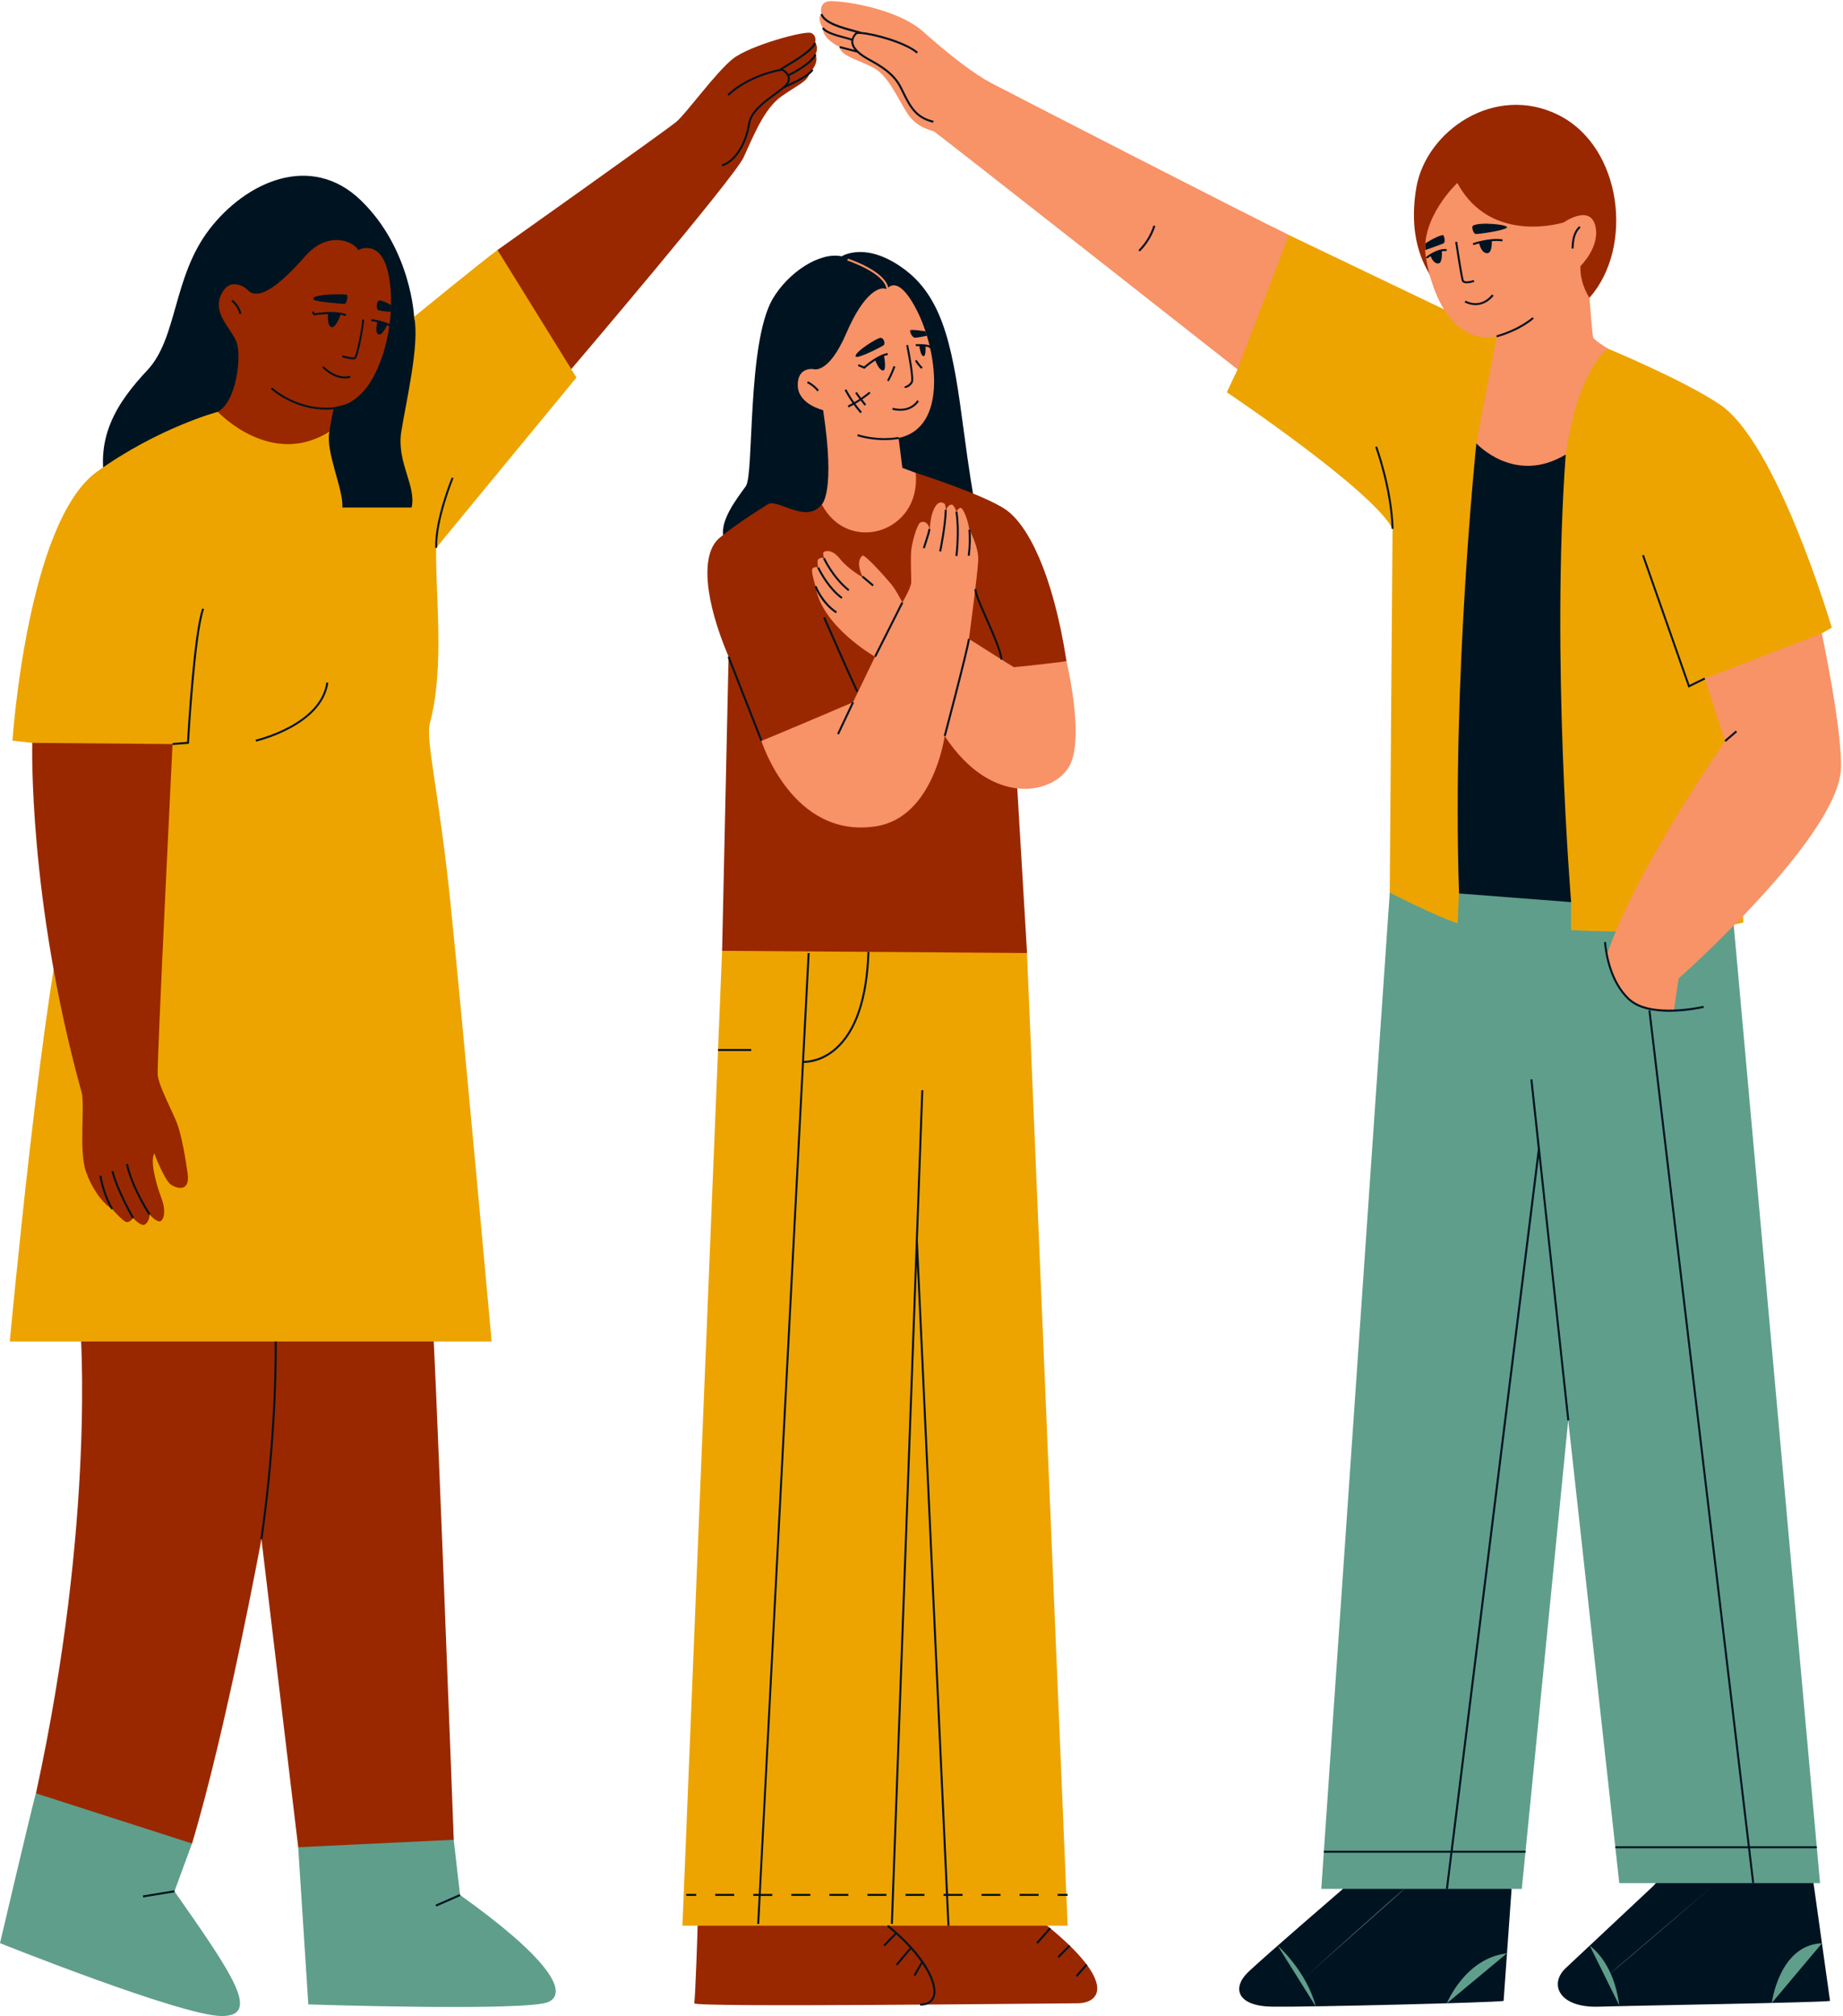 <?xml version="1.0" encoding="UTF-8"?><svg xmlns="http://www.w3.org/2000/svg" xmlns:xlink="http://www.w3.org/1999/xlink" height="504.8" preserveAspectRatio="xMidYMid meet" version="1.0" viewBox="0.0 -0.3 461.4 504.8" width="461.4" zoomAndPan="magnify"><g id="change1_1"><path d="M9,448.72c15.08-69.19,11.08-117.09,11.08-117.09s87.45-5.09,87.94-5.83c0.48-0.74,5.58,134.56,5.58,134.56 l-12.54,16.48l-26.4-14.62l-9.21-77.16c0,0-8.74,47.48-17.37,76.22C32.58,468.99,9,448.72,9,448.72z M174.64,481.83 c0.06,0.04-0.58,18.38-0.83,19.46c-0.25,1.08,90.06,0,95.87,0c5.81,0,10.17-5.29-8.34-20.09 C242.83,466.41,174.64,481.83,174.64,481.83z" fill="#992800"/></g><g id="change2_1"><path d="M378.43,472.64l-2,28.06c-2.46,0.41-48.99,1.57-57.9,1.44c-8.92-0.13-10.17-4.75-5.99-8.72 s23.61-20.72,23.61-20.72C343.11,463.58,378.43,472.64,378.43,472.64z M48.07,147.95c7.6,10.18,41.86,16.55,53.57-8.79 s2.03-60.15,2.03-60.15s-0.73-16.91-13.28-29.1s-28.92-4.65-38.03,7.29s-7.9,27.11-15.46,35.18s-13.79,17.27-9.97,30.81 C26.94,123.19,40.47,137.77,48.07,147.95z M414.02,471.81c0,0-17.08,16.01-22.06,20.69c-4.19,3.95-1.75,9.95,8.29,9.64 c8.91-0.28,55.45-1.03,57.9-1.44l-4.17-29.79C453.99,470.91,420.99,462.69,414.02,471.81z" fill="#001321"/></g><g id="change3_1"><path d="M455.65,471.2h-26.02h-24.24l-12.78-115.89l-11.62,117.33h-50.2l17.14-249.44 c16.27-28.29,85.62,2.65,85.62,2.65L455.65,471.2z M48.07,461.28L9,448.72c-0.34,0.58-9,37.51-9,37.51s45.54,18.23,55.48,18.25 c9.94,0.01,2.78-10.39-11.81-31.22L48.07,461.28z M115.18,474.18l-1.59-13.83l-38.94,1.86l2.54,39.36c0,0,55.06,1.82,60.17-0.64 C142.47,498.47,136.95,489.69,115.18,474.18z M397.99,486.84l7.4,14.99C404.06,491.3,398.67,487.41,397.99,486.84z M319.87,486.84 l9.57,15.31C327.12,493.22,319.87,486.84,319.87,486.84z M362.23,501.29l15.04-12.51C366.76,490.01,362.23,501.29,362.23,501.29z M443.57,501.21l12.57-14.95C445.42,486.64,443.57,501.21,443.57,501.21z M429.63,471.2l-26.44,22.53 C403.27,493.92,429.63,471.2,429.63,471.2z M351.59,472.7c0.13-0.51-25.17,22.33-25.17,22.33L351.59,472.7z" fill="#5F9E8B"/></g><g id="change4_1"><path d="M8.08,185.7l-4.96-0.55c0,0,3.66-54.82,21.2-67.38c15.42-11.04,30.19-14.95,30.19-14.95l27.98,4.96 c-1.12,4.8,3.58,14.58,3.21,19h17.35c1.24-5.4-3.79-11.36-2.6-18.91c1.18-7.55,4.7-22.1,3.22-28.84c0,0,17.61-14.4,20.88-16.72 c3.26-2.32,18.47,29.82,18.47,29.82l1.29,2.1l-35.11,42.65c-0.25,11.56,2.21,29.96-1.6,43.94c-1.06,4.33,2.32,17.29,5.14,44.64 c2.83,27.36,10.34,110.13,10.34,110.13H2.45c0,0,8.5-91.85,15.01-112.7S8.08,185.7,8.08,185.7z M257.11,238.33 c0,0-62.52-21.37-76.34-0.55l-9.92,244.08h96.44 M309.83,92.19l-2.69,5.73c0,0,36.57,24.55,41.49,34.2l-0.71,91.09 c0,0,11.71,5.98,17,7.67l0.34-7.47l20.2-4.71l7.87,6.88v6.99c0,0,29.21,1.76,43.12-1.91l-1.75-32.89l21.37-39.47l2.52-1.45 c0,0-13.76-46.79-28.29-56.05c-9.31-6.17-27.77-13.81-27.77-13.81l-37.69-8.24l-42.17-20.21C322.69,58.52,304.36,83.97,309.83,92.19 z" fill="#EDA400"/></g><g id="change2_2"><path d="M181.33,134.82c-1.7-4.27,3.32-10.47,5.4-13.41s0.25-35.56,6.67-46.81c3.96-6.76,11.87-11.9,17.31-10.72 c0,0,6.21-4.03,16.03,3.49s11.96,20.69,14.52,40.06s3.85,23.42,3.85,23.42s-22.5,24.48-37.43,20.42 C192.77,147.21,181.33,134.82,181.33,134.82z M369.61,110.7c0,0-6.16,58.89-4.34,112.71l28.07,2.17c0,0-5.07-60.91-1.36-112.07 L369.61,110.7z" fill="#001321"/></g><g id="change1_2"><path d="M92.62,95.52c-2.35,3.68-5.52,5.74-9.02,6.4c-0.71,2.64-1.11,5.84-1.11,5.84 c-14.68,9.29-27.98-4.96-27.98-4.96c4.79-2.54,6.03-14.18,4.67-17.56c-1.36-3.38-5.99-7.04-3.84-11.73 c1.99-4.33,5.54-2.35,6.79-1.09c2.81,2.73,8.29-1.74,14.26-8.55s12.52-3.45,13.25-1.57c0,0,5.28-2.86,7.34,4.95 C99.06,75.08,97.64,87.66,92.62,95.52z M267,165.21c-3.48-22.33-9.79-34.13-15.16-37.88s-22.58-9.25-22.58-9.25l-17.39,10.66 l-6.12-2.76c-3.83,4.86-10.23-0.99-13.25-0.17c0,0-7.32,4.42-12.3,8.51c-4.98,4.09-3.75,15.75,2.2,29.8l-1.62,73.65l76.34,0.55 l-3.02-50.91L267,165.21z M357.94,68.57c-0.04-0.76-5.78-7.55-3.37-21.83c2.41-14.28,19.68-26.2,35.6-18.24 c15.93,7.95,18.98,33.09,7.75,45.77C386.7,86.95,357.94,68.57,357.94,68.57z M169.31,30.21c2.52-2.11,10.03-12.59,14.27-15.87 s17.95-7.03,19.49-6.38s1,2.48,1,2.48c0.98,1.2,0.1,2.87,0.1,2.87c0.99,2.32-1.5,4.68-1.5,4.68c-0.5,2.12-2.61,2.74-7.01,5.82 c-4.4,3.08-7.12,10.17-9.51,15.32s-43.13,52.99-43.13,52.99L124.55,62.3C124.55,62.3,166.79,32.32,169.31,30.21z M43.2,186 c0,0-3.94,79.84-3.72,82.76c0.22,2.92,3.99,9.7,4.98,12.57s1.87,7.58,2.51,12.16c0.63,4.57-2.44,3.97-4.14,2.85 c-1.7-1.12-4.22-7.86-4.22-7.86c-1.05,2.18,0.47,7.64,1.82,11.26c1.36,3.61,0.4,6.03-0.7,5.76s-2.3-1.73-2.3-1.73 c0.11,0.97-0.66,2.7-1.63,2.63s-2.5-1.73-2.5-1.73s-0.6,0.97-1.48,1.03s-3.74-3.27-3.74-3.27c-1.61-0.87-4.73-4.11-6.59-9.47 s-0.06-17.19-1.16-20.11C6.99,224.45,8.08,185.7,8.08,185.7L43.2,186z" fill="#992800"/></g><g id="change5_1"><path d="M402.55,86.98c-8.11,6.64-10.57,26.52-10.57,26.52c-12.8,7.74-22.38-2.8-22.38-2.8l5.09-26.78 c-10.8,2.11-16.18-10.15-17.73-19.88c-1.55-9.73,7.89-18.53,7.89-18.53c8.42,15.68,26.63,9.88,26.63,9.88s6.46-4.55,7.88,0.73 c1.41,5.28-3.69,10.2-3.69,10.2c-0.2,4.41,2.25,7.94,2.25,7.94s0.71,9.26,0.93,9.93C399.08,84.88,402.55,86.98,402.55,86.98z M456.09,158.29l-29.29,11.29l5.08,15.69c0,0-21.88,31.22-29.54,53.32c0,0,1.61,16.39,16.72,14.1l1.19-8 c0,0,39.28-34.72,40.62-52.16C461.37,183.05,456.09,158.29,456.09,158.29z M231.08,7.59c-6.76-6.01-21.13-7.91-23.66-7.55 s-1.78,3.21-1.78,3.21c-1.27,0.94,0.41,3.56,0.41,3.56c-0.28,2.52,4.15,4.68,4.15,4.68c0.35,2.3,4.62,3.12,8.4,5.13 c3.78,2.01,5.98,7.41,8.45,11.3c2.47,3.89,5.87,4.22,6.83,4.74c0.96,0.53,75.95,59.53,75.95,59.53l12.85-33.67 c-9.75-4.68-70.48-35.89-74.63-38.09C243.91,18.25,237.84,13.6,231.08,7.59z M206.07,102.39c3.15,20.66-0.33,23.61-0.33,23.61 c6.63,12.66,24.94,7.06,23.51-7.91l-3.34-1.24l-0.94-7.5c12.58-2.62,9.55-22.12,4.6-31.88c-3.91-7.7-6.34-6.57-7.19-5.75 c-0.93-4.25-9.72-7.14-10.11-7.27l-0.15,0.48c0.09,0.03,9.31,3.06,9.82,7.16c-1.56-0.78-5.61,0.65-10.06,11.03 c-4.54,10.59-8.32,8.98-8.32,8.98s-3.94-0.57-3.84,4.14S206.07,102.39,206.07,102.39z M253.83,166.75 c-0.18-0.03-11.25-7.08-11.25-7.08s2.2-16.46,2.33-19.75c0.13-3.29-2.23-7.58-2.23-7.58c-0.33-2.34-1.4-5.13-2.1-5.47 c-0.53-0.13-1.14,0.93-1.14,0.93s-0.6-1.69-1.11-1.73c-1.02-0.13-1.54,1.44-1.54,1.44s0.03-1.27-0.34-1.7 c-1.88-1.25-2.84,1.66-3.19,2.93c-0.34,1.27-0.53,3.6-0.53,3.6c-0.24-1.92-1.62-2.3-2.4-1.75c-0.78,0.55-2.05,5.06-2.22,7.08 c-0.17,2.02,0.04,6.51,0.02,7.83s-2.22,5.05-2.22,5.05s-1.53-3.06-2.74-4.52c-1.21-1.46-6.63-7.64-7.28-7.2 c-1.92,1.7,0.13,5.43,0.13,5.43s-3.58-1.94-5.76-4.67c-2.18-2.73-4.05-1.87-4.15-1.49c-0.1,0.37,0.21,1.49,0.21,1.49 c-0.22-0.47-1.51-0.18-1.62,0.47s0.11,1.73,0.11,1.73s-1.44-0.43-1.51,0.67c-0.07,1.1,0.87,4.03,0.87,4.03 c1.47,10.02,14.89,17.64,14.89,17.64l-5.51,11.41c0,0-22.88,9.77-22.94,9.63c0,0,7.7,24.76,28.77,21.41 c14.4-2.29,17.12-22.6,17.12-22.6c11.96,18.23,27.74,14.51,31.38,7.23c3.64-7.27-0.93-26.17-0.9-26 C267.03,165.39,254.01,166.77,253.83,166.75z" fill="#F89267"/></g><g id="change2_3"><path d="M374.62,83.68c5.99-1.72,9.01-4.54,9.04-4.57l0.34,0.36c-0.12,0.12-3.13,2.93-9.25,4.69L374.62,83.68z M369.48,58.29c0.65,0.04,7.08-0.85,7.77-1.59c0.69-0.75-6.92-1.53-8.5-0.48C368.34,56.48,368.83,58.25,369.48,58.29z M361.17,58.54 c-1.95,0.49-4.33,2.11-4.33,2.11l-0.01,1.65c0,0,3.8-1.31,4.5-1.64S361.5,58.45,361.17,58.54z M367.2,70.64 c0.77,0,1.64-0.28,1.9-0.36l-0.16-0.47c-0.9,0.31-2.32,0.54-2.49,0.06c-0.26-0.72-1.19-6.63-1.65-9.65l-0.49,0.08 c0.05,0.36,1.33,8.79,1.67,9.74C366.15,70.49,366.65,70.64,367.2,70.64z M366.92,74.97l-0.26,0.43c0.02,0.01,1.18,0.69,2.75,0.69 c1.35,0,3.01-0.5,4.52-2.34l-0.39-0.32C370.55,77.08,367.06,75.06,366.92,74.97z M376.11,60.14l0.07-0.5 c-3.4-0.49-7.31,0.91-7.48,0.97l0.17,0.47c0.01-0.01,0.57-0.21,1.44-0.43c0.15,0.62,0.7,2.39,1.93,2.45 c1.24,0.06,1.26-2.24,1.23-3.01C374.34,60.02,375.25,60.01,376.11,60.14z M356.93,64.15l0.42,0.27c0.06-0.08,0.36-0.31,0.8-0.59 c0.23,0.59,0.93,2.03,2.05,1.81c0.84-0.17,0.81-2.29,0.77-3.02c0.4-0.08,0.8-0.1,1.16-0.04l0.08-0.49 C360.1,61.73,357.13,63.83,356.93,64.15z M393.82,58.95c-0.27,0.98-0.33,1.99-0.39,2.97l0.5,0.03c0.06-0.95,0.12-1.94,0.37-2.87 c0.19-0.71,0.59-1.69,1.4-2.37l-0.32-0.38C394.67,56.93,394.13,57.83,393.82,58.95z M348.89,132.11 c-0.29-10.21-4.1-20.55-4.14-20.65l-0.47,0.17c0.04,0.1,3.82,10.37,4.11,20.49L348.89,132.11z M285.01,62.32l0.35,0.35 c1.78-1.77,3.12-3.97,3.88-6.36l-0.48-0.15C288.03,58.48,286.73,60.61,285.01,62.32z M213.7,7.7c0.18,0.05,0.36,0.1,0.53,0.14 c0,0-0.01,0-0.01,0l-0.06,0.05c-0.47,0.48-0.77,0.98-0.92,1.49c-0.39-0.16-1-0.32-1.75-0.52c-1.82-0.48-4.56-1.21-5.28-2.3 l-0.42,0.27c0.82,1.26,3.57,1.98,5.57,2.51c0.77,0.2,1.43,0.38,1.77,0.53c-0.02,0.18-0.03,0.35-0.01,0.53 c0.06,0.59,0.34,1.19,0.83,1.79c-1.62-0.42-3.51-0.91-3.65-0.95l-0.17,0.47c0.17,0.06,3.66,0.96,4.47,1.17 c0.41,0.38,0.9,0.77,1.48,1.15c0.47,0.31,1.04,0.63,1.69,0.99c2.46,1.38,5.83,3.27,7.55,6.78l0.17,0.34 c2.11,4.33,3.51,7.19,8.12,8.29l0.12-0.49c-4.38-1.05-5.66-3.67-7.78-8.02l-0.17-0.34c-1.79-3.66-5.24-5.59-7.75-7 c-0.65-0.36-1.21-0.68-1.66-0.98c-1.7-1.12-2.63-2.22-2.74-3.27c-0.08-0.7,0.22-1.4,0.87-2.08c1.21-0.49,11.51,1.84,14.99,4.84 l0.33-0.38c-2.98-2.57-10.82-4.76-14.17-4.99l0-0.01c-0.4-0.15-1.01-0.31-1.8-0.52c-2.73-0.73-7.3-1.95-7.94-4.04l-0.48,0.15 C206.13,5.68,210.69,6.9,213.7,7.7z M422.7,171.87l4.21-2.06l-0.22-0.45l-3.71,1.82c-1.09-3.11-11.3-32.22-11.42-32.56l-0.47,0.16 c0.12,0.36,11.4,32.5,11.51,32.82L422.7,171.87z M434.88,183l-0.33-0.38l-2.83,2.45l0.33,0.38L434.88,183z M383.13,269.98 l1.88,17.41l-21.84,175.7h-31.74v0.5h31.68l-1.12,9.03l0.5,0.06l1.13-9.09h18.32v-0.5h-18.25l21.57-173.53l7.12,65.79l0.5-0.05 l-9.24-85.36L383.13,269.98z M454.84,461.97h-16.76c-4.45-37.46-21.14-177.78-24.89-209.31l-0.5,0.06 c0.23,1.91,19.97,167.9,24.88,209.25h-33.16v0.5h33.22c0.65,5.49,1.03,8.66,1.04,8.75l0.5-0.03c0-0.02-0.37-3.18-1.03-8.72h16.7 V461.97z M417.89,253.03c4.43,0,8.39-0.92,8.69-0.99l-0.12-0.49c-0.13,0.03-13.23,3.07-18.51-1.88c-4.54-4.26-5.61-11.17-5.87-13.95 c-0.01-0.09-0.01-0.15-0.02-0.18l-0.49,0.08c0,0.02,0.01,0.07,0.01,0.14c0.26,2.83,1.35,9.89,6.02,14.27 C410.1,252.38,414.16,253.03,417.89,253.03z M225.02,109.6l-0.08-0.49c-5.44,0.94-10.13-0.67-10.17-0.69l-0.17,0.47 c0.04,0.01,2.94,1.01,6.84,1.01C222.55,109.9,223.77,109.81,225.02,109.6z M202.05,95.61c0.99,0.49,1.88,1.21,2.58,2.08l0.39-0.31 c-0.74-0.92-1.69-1.69-2.75-2.21L202.05,95.61z M226.72,96.82c0.01,0,0.02,0,0.03,0c0.48-0.02,1.29-0.52,1.74-1.31 c0.56-0.95-0.85-8.03-1.13-9.45l-0.49,0.1c0.7,3.43,1.53,8.52,1.19,9.09c-0.44,0.75-1.2,1.1-1.37,1.06c0.01,0,0.03,0.01,0.04,0.03 l-0.41,0.29C226.38,96.71,226.49,96.82,226.72,96.82z M220.57,84.28c-0.78-0.17-6.95,3.78-6.34,4.7c0.44,0.66,6.66-2.53,7.03-2.87 C221.64,85.78,221.35,84.46,220.57,84.28z M232.05,83.76l-0.34-1.09c0,0-3.22-0.54-3.78-0.3c-0.34,0.14,0.38,1.87,1.11,1.88 C229.76,84.28,232.05,83.76,232.05,83.76z M233.58,84.55l-0.89,1.64c-0.96-0.41-3.17-0.33-3.44-0.32l0.02,0.5 c0.26-0.01,0.57-0.02,0.89-0.01c0.08,0.64,0.36,2.34,0.98,2.51c0.63,0.18,0.61-1.71,0.58-2.41c0.41,0.06,0.75,0.14,0.9,0.27 l0.23,0.18l1.15-2.12L233.58,84.55z M230.99,91.7c-0.57-0.57-1.07-1.2-1.49-1.89l-0.43,0.26c0.44,0.72,0.96,1.38,1.56,1.98 L230.99,91.7z M224.16,91.52l-0.47-0.17c-0.43,1.23-0.97,2.44-1.61,3.58l0.44,0.24C223.16,94.01,223.71,92.77,224.16,91.52z M230.07,100.2l-0.41-0.29c-2.17,3.12-5.98,1.94-6.14,1.89l-0.15,0.48c0.02,0.01,0.86,0.27,2,0.27 C226.81,102.55,228.74,102.12,230.07,100.2z M211.9,97.17l-0.45,0.22l0.1,0.24l0.02-0.01c0.55,1.04,1.18,2.05,1.85,3.02 c-0.39,0.22-0.79,0.43-1.19,0.63l0.22,0.45c0.43-0.21,0.85-0.44,1.27-0.67c0.53,0.73,1.08,1.44,1.67,2.11l0.38-0.33 c-0.57-0.65-1.1-1.34-1.61-2.03c0.44-0.26,0.87-0.52,1.3-0.81c0.33,0.43,0.66,0.86,1,1.28l0.39-0.31c-0.33-0.41-0.65-0.83-0.97-1.25 c0.71-0.49,1.4-1,2.06-1.55l-0.32-0.38c-0.65,0.55-1.34,1.06-2.05,1.54c-0.36-0.48-0.72-0.97-1.07-1.47l-0.41,0.29 c0.35,0.49,0.7,0.98,1.07,1.46c-0.42,0.28-0.85,0.54-1.29,0.8C213.14,99.35,212.48,98.28,211.9,97.17z M226.13,150.67l-0.45-0.22 l-6.83,13.57l0.45,0.22L226.13,150.67z M206.51,139.37l-0.46,0.2c0.02,0.05,2.23,4.86,6.29,8.12l0.31-0.39 C208.68,144.12,206.53,139.42,206.51,139.37z M204.65,142.01c0.76,1.53,2.85,5.33,5.99,7.62l0.29-0.4 c-3.04-2.23-5.09-5.94-5.83-7.44c-0.03-0.06-0.05-0.1-0.06-0.12l-0.43,0.25L204.65,142.01z M209.25,153.25l0.28-0.42 c-3.67-2.48-5.1-6.39-5.11-6.43l-0.47,0.17C204.01,146.74,205.43,150.68,209.25,153.25z M218.43,146.5l0.32-0.38l-2.68-2.27 l-0.32,0.38L218.43,146.5z M231.53,135.36c-0.4,1.23-0.48,1.48-0.43,1.64l0.49-0.1c0-0.13,0.22-0.8,0.42-1.39 c0.36-1.1,0.81-2.47,0.93-3.34l-0.49-0.07C232.32,132.93,231.87,134.33,231.53,135.36z M237.03,127.34l-0.5-0.01 c-0.1,4.17-1.39,10.31-1.4,10.37l0.49,0.1C235.63,137.74,236.92,131.55,237.03,127.34z M239.2,138.88l0.5,0.06 c0.01-0.06,0.77-6.47-0.02-11.17l-0.49,0.08C239.96,132.48,239.21,138.82,239.2,138.88z M242.42,132.38 c0.22,1.72,0.17,3.96-0.13,6.31c-0.01,0.08-0.02,0.13-0.02,0.14l0.5,0.03l0.01-0.11c0.31-2.39,0.36-4.67,0.13-6.44L242.42,132.38z M236.28,183.92l0.48,0.13c0.23-0.88,5.69-21.49,6.07-24.34l-0.5-0.07C241.96,162.45,236.33,183.7,236.28,183.92z M182.15,164.22 l8.24,21.04l0.47-0.18l-8.24-21.04L182.15,164.22z M214.86,172.72c-0.35-0.48-5.16-11.34-8.3-18.52l-0.46,0.2 c3.01,6.86,8.1,18.41,8.41,18.67L214.86,172.72z M210.03,183.6l3.76-7.95l-0.45-0.21l-3.76,7.95L210.03,183.6z M244.46,147.26 l-0.5-0.07c-0.12,0.89,0.97,3.42,2.76,7.48c1.71,3.88,3.65,8.28,3.73,10.16l0.5-0.02c-0.08-1.97-2.04-6.42-3.77-10.34 C245.79,151.32,244.35,148.06,244.46,147.26z M171.8,474.4h2.5v-0.5h-2.5V474.4z M198.11,474.4h4.76v-0.5h-4.76V474.4z M245.73,474.4h4.76v-0.5h-4.76V474.4z M260.02,473.9h-4.76v0.5h4.76V473.9z M179.06,474.4h4.76v-0.5h-4.76V474.4z M221.92,473.9 h-4.76v0.5h4.76V473.9z M207.63,474.4h4.76v-0.5h-4.76V474.4z M231.45,473.9h-4.76v0.5h4.76V473.9z M267.28,473.9h-2.5v0.5h2.5 V473.9z M201.27,265.83C201.27,265.83,201.27,265.83,201.27,265.83c1.2,0,4.65-0.29,8.12-3.34c5.1-4.48,7.88-12.7,8.28-24.44 l-0.5-0.02c-0.39,11.58-3.12,19.68-8.1,24.07c-3.29,2.9-6.63,3.21-7.77,3.23l1.4-26.99l-0.5-0.03L189.96,473.9h-1.38v0.5h1.35 l-0.36,7l0.5,0.03l0.36-7.02h2.91v-0.5h-2.89L201.27,265.83z M229.78,310.27l1.37-37.59l-0.5-0.02l-7.62,208.74l0.5,0.02 l6.03-165.08l7.27,157.56h-0.62v0.5h0.64l0.35,7.48l0.5-0.02l-0.34-7.46h3.62v-0.5h-3.64L229.78,310.27z M179.75,262.85h8.32v-0.5 h-8.32V262.85z M222.37,481.67l-0.31,0.39c0.68,0.55,1.33,1.1,1.95,1.65l-2.85,2.96l0.36,0.35l2.86-2.97 c1.25,1.12,2.38,2.24,3.37,3.33l-3.49,4.15l0.38,0.32l3.44-4.09c0.97,1.09,1.81,2.15,2.52,3.17l-1.87,3.29l0.44,0.25l1.74-3.08 c2.35,3.5,3.19,6.45,2.59,8.17c-0.41,1.18-1.5,1.81-3.14,1.82l0,0.5c2.37-0.02,3.27-1.18,3.61-2.16 C235.15,496.34,231.54,489.06,222.37,481.67z M259.44,486.06l0.38,0.33l3.29-3.74l-0.38-0.33L259.44,486.06z M264.72,489.59 l0.36,0.35l2.9-2.93l-0.36-0.35L264.72,489.59z M269.32,494.33l0.38,0.33l2.55-2.9l-0.38-0.33L269.32,494.33z M83.58,101.68 c-9.1,0.9-15.37-4.88-15.44-4.94L67.8,97.1c0.06,0.06,5.61,5.17,13.88,5.17c0.64,0,1.3-0.03,1.97-0.1 c6.91-1.46,9.98-3.65,10.11-3.75l-0.29-0.4C93.43,98.04,90.35,100.25,83.58,101.68z M58.24,74.77l-0.31,0.39 c1,0.79,1.72,1.92,2.02,3.16l0.49-0.12C60.12,76.86,59.34,75.64,58.24,74.77z M86.34,75.79c0.41-0.04,0.86-2.05,0.5-2.27 c-0.36-0.23-9.32-0.29-8.32,1.19C78.87,75.24,85.93,75.84,86.34,75.79z M97.83,77.75c0.03-0.56,0.05-1.12,0.07-1.67 c-1.03-0.58-2.62-1.37-3.1-1.11c-0.56,0.32-0.54,1.8-0.29,2.24C94.67,77.5,96.61,77.75,97.83,77.75z M78.75,78.66 c0.23-0.06,1.67-0.28,3.35-0.33c-0.05,0.77-0.1,2.94,0.85,3.26c0.98,0.33,2.03-2.27,2.32-3.08c0.45,0.08,0.88,0.19,1.25,0.33 l0.18-0.46c-2.55-1.01-6.94-0.38-7.9-0.23l-0.33-0.53l-0.42,0.26l0.52,0.83L78.75,78.66z M97.54,80.88 c-1.16-0.77-4.42-1.27-4.57-1.29l-0.07,0.49c0.35,0.05,0.92,0.15,1.54,0.29c-0.16,0.7-0.55,2.71,0.31,3.05 c0.86,0.34,1.83-1.64,2.14-2.33c0.18,0.08,0.34,0.17,0.45,0.25l0.1,0.08l0.95-0.3l-0.15-0.48L97.54,80.88z M85.63,89.14 c0.35,0.11,1.81,0.54,2.74,0.54c0.24,0,0.44-0.03,0.58-0.1c0.86-0.44,2.3-9.07,2.18-9.9l-0.5,0.07c0.17,1.19-1.42,8.91-1.91,9.38 c-0.37,0.19-1.94-0.16-2.95-0.47L85.63,89.14z M81.08,91.4l-0.21,0.13l-0.22,0.11c0.12,0.24,2.64,2.82,5.67,2.82 c0.48,0,0.96-0.06,1.46-0.21l-0.14-0.48C84.43,94.71,81.37,91.82,81.08,91.4z M216.31,91.45l-1.34-0.56l-0.19,0.46l1.63,0.69 l0.12-0.11c0.02-0.02,1.17-1.04,2.61-1.96c0.26,0.65,0.96,2.35,1.87,2.49c0.92,0.14,0.46-2.78,0.32-3.62 c0.32-0.12,0.64-0.21,0.95-0.25l-0.08-0.49C219.87,88.46,216.95,90.9,216.31,91.45z M35.76,474.29l0.08,0.49l7.87-1.28L43.63,473 L35.76,474.29z M109.02,476.61l0.2,0.46l6.06-2.66l-0.2-0.46L109.02,476.61z M113.54,119.44l-0.46-0.19 c-0.04,0.1-4.36,10.58-4.13,17.63l0.5-0.02C109.22,129.92,113.5,119.54,113.54,119.44z M63.99,184.9l0.11,0.49 c0.17-0.04,16.57-3.87,18.1-14.75l-0.5-0.07C80.22,181.11,64.15,184.86,63.99,184.9z M46.82,185.46l-3.63,0.28l0.04,0.5l4.07-0.32 l0.01-0.22c0.02-0.27,1.52-27.15,3.78-33.49l-0.47-0.17C48.41,158.22,46.97,182.7,46.82,185.46z M37.65,303.62 c-0.04-0.06-4.23-6.34-5.64-12.52l-0.49,0.11c1.43,6.26,5.67,12.62,5.71,12.69L37.65,303.62z M27.9,293 c1.26,4.94,5.16,11.71,5.2,11.78l0.43-0.25c-0.04-0.07-3.9-6.78-5.15-11.65L27.9,293z M24.89,294.12c0.81,4.94,2.96,8.4,2.98,8.43 l0.42-0.27c-0.02-0.03-2.12-3.41-2.91-8.24L24.89,294.12z M68.76,335.58c0,0.21,0.44,21.34-3.56,49.44l0.5,0.07 c4.01-28.15,3.57-49.31,3.57-49.53L68.76,335.58z M193.78,23.13c-2.69,1.97-6.04,4.42-6.51,7.59c-0.74,4.97-3.57,9.33-6.59,10.16 l0.13,0.48c3.2-0.88,6.19-5.42,6.96-10.57c0.44-2.96,3.69-5.34,6.31-7.26c0.78-0.57,1.49-1.09,2.07-1.59 c0.15-0.12,0.73-0.39,1.4-0.71c1.88-0.88,5.02-2.36,6.09-3.92l-0.41-0.28c-0.99,1.45-4.06,2.89-5.89,3.75 c-0.02,0.01-0.04,0.02-0.06,0.03c0.25-0.33,0.41-0.65,0.44-0.96c0.07-0.43,0.01-0.8-0.1-1.13c1.05-0.52,5.86-3.02,6.78-5.33 l-0.46-0.19c-0.84,2.1-5.49,4.53-6.53,5.06c-0.09-0.16-0.19-0.3-0.29-0.42c-0.34-0.41-0.77-0.71-1.1-0.84 c0.22-0.13,0.46-0.28,0.74-0.45c3.36-2,6.99-4.29,7.54-6.05l-0.48-0.15c-0.54,1.73-5.11,4.45-7.31,5.77 c-0.66,0.39-1.14,0.68-1.38,0.85l0.02,0.03c-2,0.35-8.46,1.98-13.03,6.31l0.34,0.36c5.06-4.78,12.61-6.24,13.26-6.25 c0.1,0,0.6,0.23,1.02,0.74c0.28,0.34,0.6,0.9,0.48,1.62C197.13,20.68,195.58,21.82,193.78,23.13z" fill="#001321"/></g></svg>